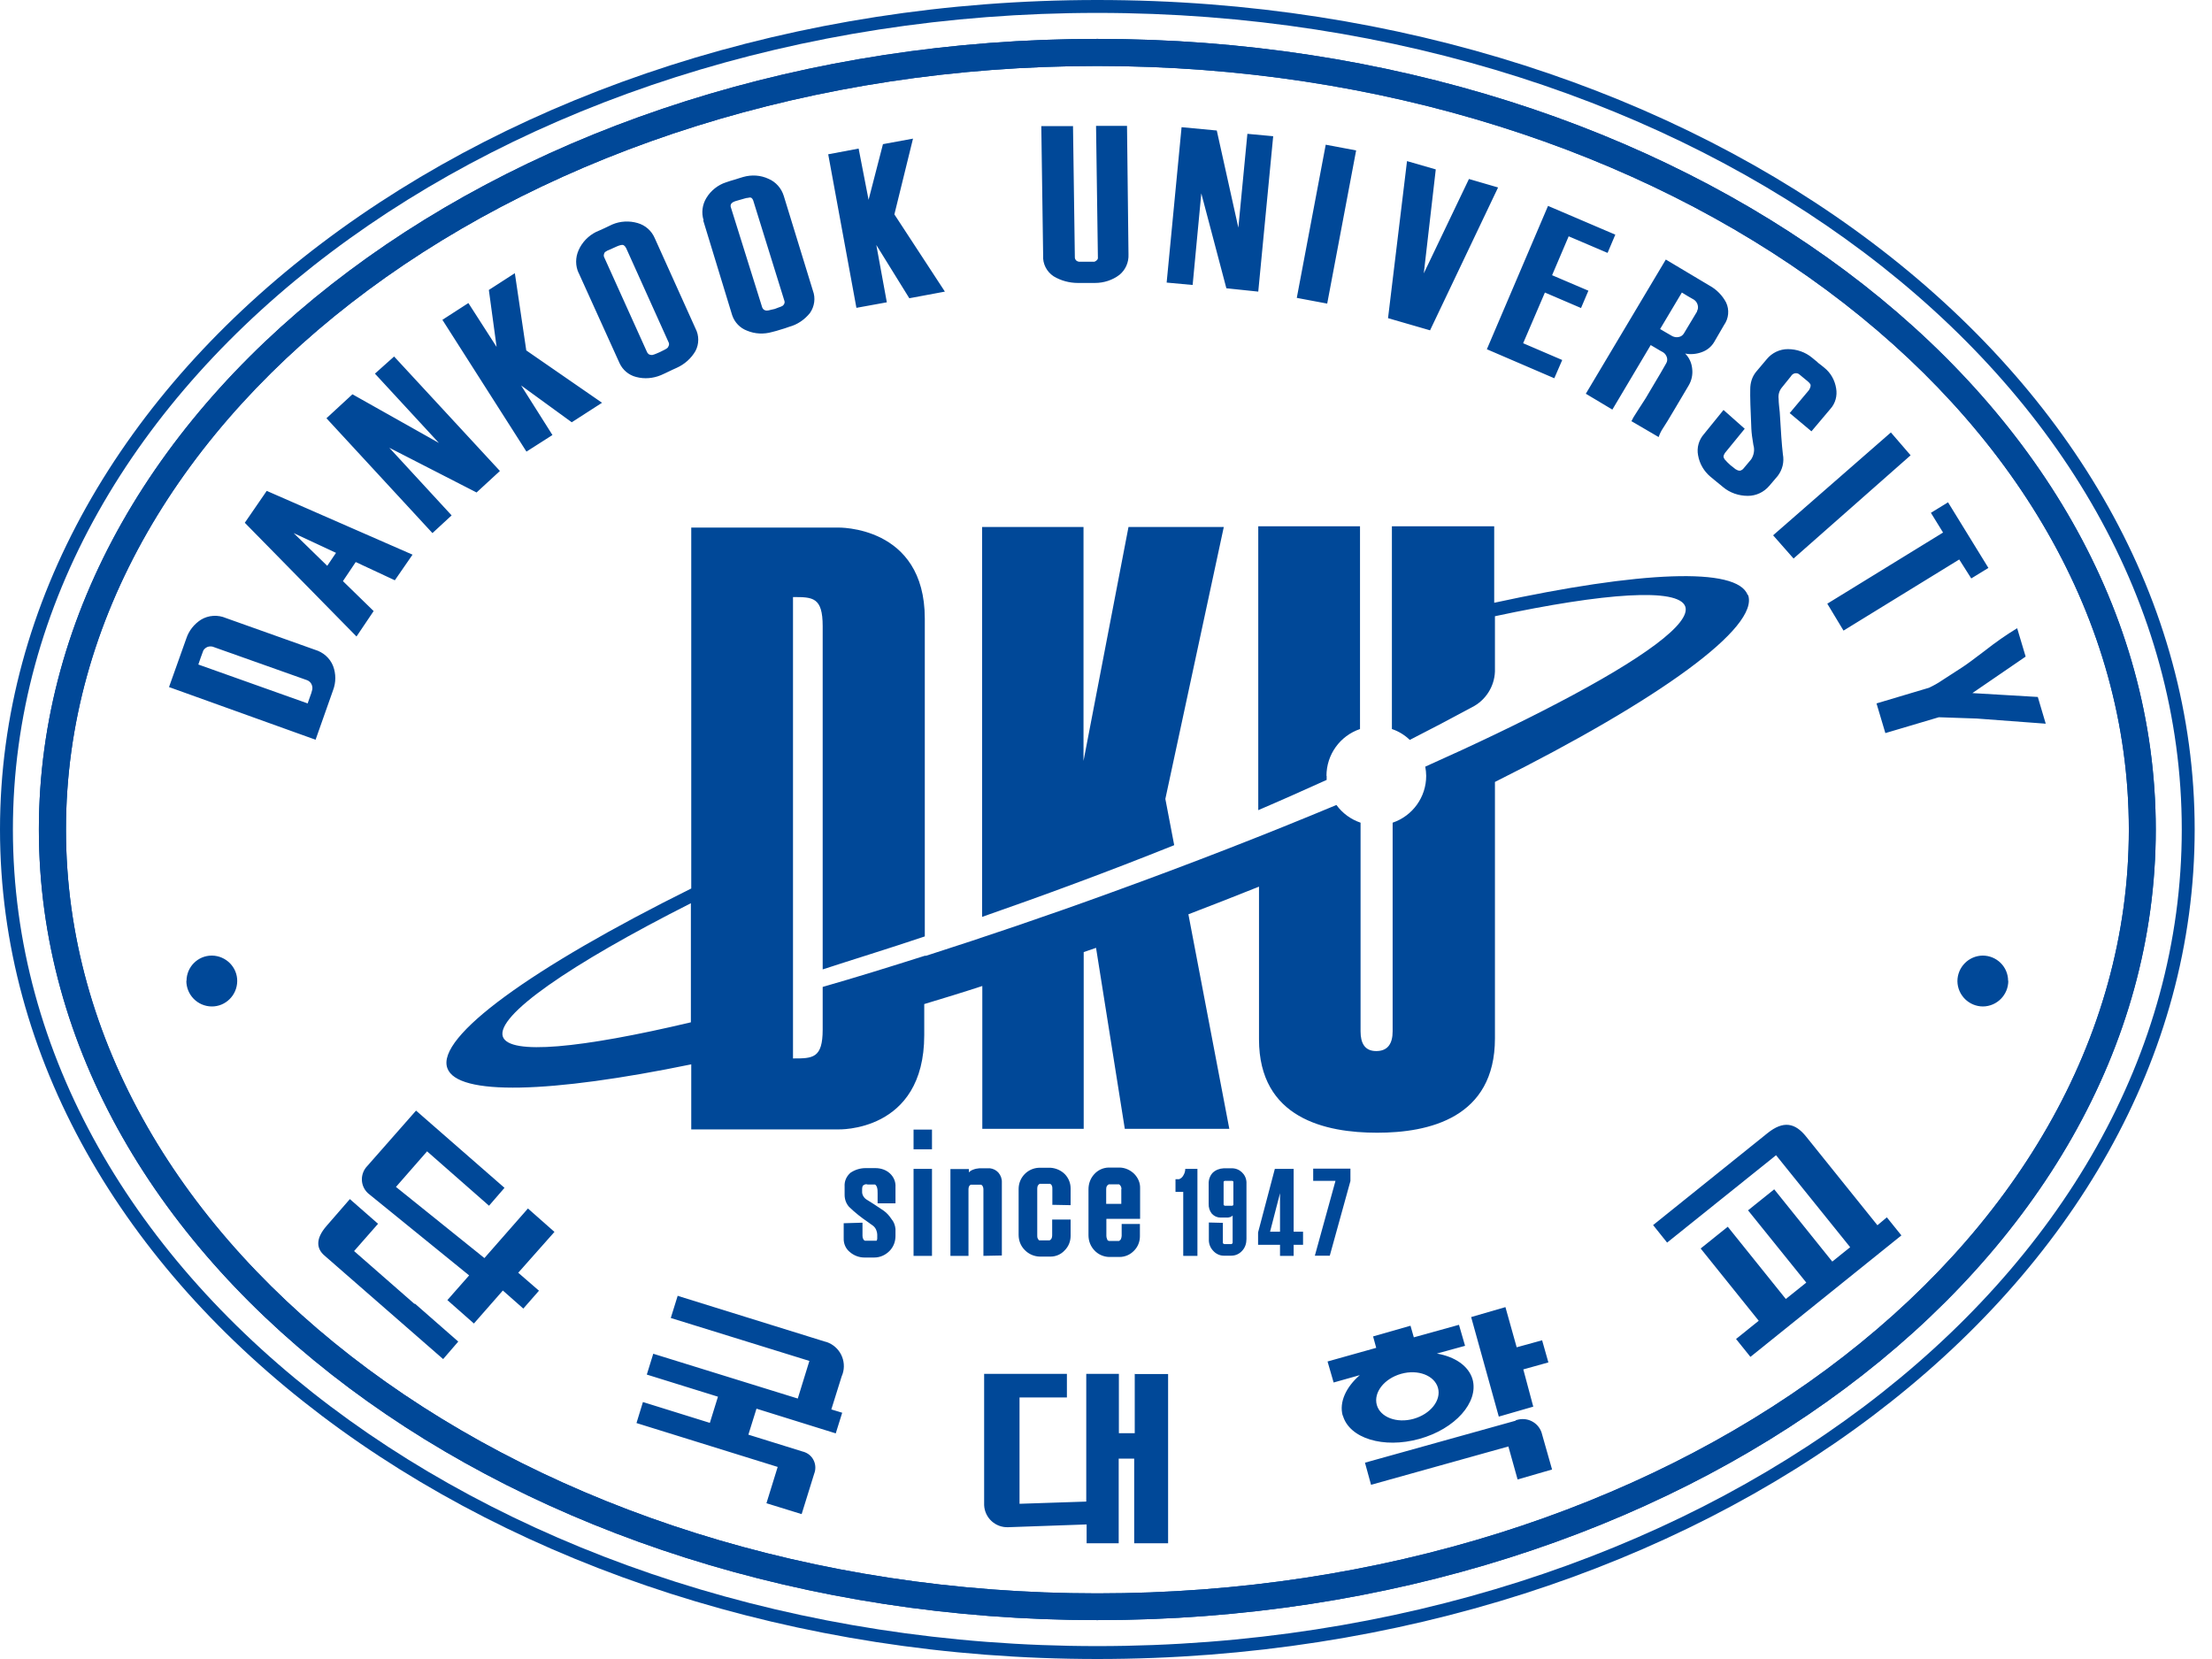 
    <svg width="120" height="90" viewBox="0 0 120 90" fill="none" xmlns="http://www.w3.org/2000/svg">
        <g clip-path="url(#clip0_737_8507)">
            <path d="M46.79 66.34V67.04C46.79 67.1 46.8 67.16 46.83 67.22C46.85 67.26 46.88 67.29 46.92 67.31H47.45C47.45 67.31 47.52 67.31 47.55 67.31C47.55 67.31 47.59 67.27 47.59 67.19C47.59 67.12 47.59 67.04 47.59 66.97C47.59 66.9 47.57 66.83 47.55 66.77C47.52 66.67 47.46 66.58 47.38 66.51L47.09 66.3C46.72 66.05 46.38 65.78 46.06 65.47C45.9 65.29 45.82 65.06 45.82 64.82V64.37C45.8 64.08 45.92 63.81 46.14 63.62C46.38 63.46 46.66 63.37 46.95 63.37H47.49C47.78 63.37 48.06 63.46 48.27 63.65C48.48 63.84 48.6 64.11 48.58 64.4V65.28H47.61V64.74C47.61 64.62 47.61 64.5 47.57 64.39C47.55 64.34 47.52 64.29 47.47 64.26H47.07C47.02 64.24 46.96 64.24 46.91 64.26L46.81 64.32C46.81 64.32 46.77 64.4 46.77 64.5C46.77 64.54 46.77 64.58 46.77 64.61V64.7C46.79 64.87 46.9 65.02 47.05 65.1C47.23 65.21 47.53 65.4 47.94 65.68C48.11 65.8 48.25 65.96 48.36 66.13C48.49 66.28 48.56 66.47 48.58 66.67V67.05C48.58 67.36 48.47 67.65 48.25 67.87C48.03 68.09 47.74 68.22 47.43 68.22H46.89C46.6 68.22 46.32 68.11 46.1 67.92C45.88 67.74 45.76 67.47 45.77 67.18V66.36L46.77 66.33L46.79 66.34ZM49.56 62.35V61.28H50.56V62.35H49.56ZM49.56 68.13V63.41H50.56V68.13H49.56ZM53.35 68.13V64.52C53.35 64.46 53.34 64.41 53.31 64.35C53.29 64.31 53.26 64.28 53.21 64.27C53.17 64.27 53.12 64.27 53.08 64.27H52.8C52.8 64.27 52.7 64.27 52.66 64.27C52.62 64.29 52.59 64.32 52.57 64.36C52.55 64.41 52.54 64.46 52.54 64.51V68.13H51.56V63.42H52.56V63.6C52.63 63.53 52.71 63.48 52.8 63.45C52.9 63.41 53.01 63.39 53.12 63.38H53.71C53.88 63.4 54.04 63.48 54.16 63.61C54.29 63.76 54.36 63.95 54.35 64.15V68.11L53.35 68.13ZM57.09 65.38V64.49C57.09 64.43 57.09 64.38 57.06 64.32C57.05 64.28 57.01 64.24 56.97 64.22H56.4C56.4 64.22 56.33 64.27 56.31 64.31C56.28 64.36 56.27 64.42 56.27 64.48V67.02C56.27 67.08 56.27 67.14 56.3 67.19C56.32 67.23 56.34 67.27 56.38 67.29H56.94C56.94 67.29 57.02 67.24 57.04 67.2C57.07 67.14 57.08 67.08 57.08 67.02V66.16H58.08V67.05C58.08 67.34 57.97 67.62 57.76 67.83C57.56 68.05 57.28 68.17 56.99 68.17H56.4C56.09 68.16 55.8 68.03 55.59 67.81C55.37 67.59 55.26 67.3 55.26 66.99V64.5C55.26 63.88 55.75 63.37 56.37 63.35H56.99C57.28 63.37 57.56 63.49 57.77 63.7C57.97 63.91 58.08 64.18 58.08 64.47V65.38L57.08 65.36L57.09 65.38ZM60.02 66.13V67.04C60.02 67.1 60.03 67.16 60.06 67.22C60.06 67.27 60.11 67.31 60.16 67.32H60.71C60.71 67.32 60.79 67.27 60.81 67.22C60.83 67.16 60.85 67.1 60.85 67.04V66.4H61.84V67.07C61.84 67.36 61.73 67.64 61.52 67.85C61.31 68.07 61.03 68.19 60.73 68.19H60.16C59.86 68.18 59.57 68.05 59.37 67.83C59.16 67.61 59.05 67.32 59.05 67.01V64.52C59.05 64.22 59.15 63.93 59.36 63.7C59.56 63.48 59.83 63.35 60.13 63.34H60.76C61.05 63.35 61.33 63.48 61.54 63.69C61.74 63.9 61.86 64.17 61.85 64.46V66.12H60.04L60.02 66.13ZM60.84 64.52C60.84 64.46 60.83 64.4 60.8 64.35C60.78 64.31 60.75 64.27 60.71 64.25H60.15C60.15 64.25 60.07 64.3 60.05 64.34C60.02 64.39 60.01 64.45 60.01 64.51V65.31H60.83V64.51L60.84 64.52ZM64.19 68.12V64.66H63.77V63.97H63.97C64.07 63.93 64.16 63.85 64.21 63.74C64.27 63.64 64.3 63.52 64.3 63.41H64.96V68.13H64.2L64.19 68.12ZM66.34 66.35V67.35C66.34 67.35 66.34 67.41 66.34 67.44C66.36 67.46 66.38 67.48 66.41 67.49H66.81C66.81 67.49 66.86 67.46 66.87 67.43C66.87 67.4 66.87 67.37 66.87 67.34V65.94C66.87 65.94 66.81 66 66.78 66.01C66.73 66.03 66.68 66.04 66.63 66.05H66.2C66.02 66.05 65.86 65.97 65.74 65.84C65.62 65.69 65.56 65.5 65.57 65.3V64.23C65.56 64 65.64 63.78 65.79 63.62C65.95 63.47 66.16 63.39 66.38 63.38H66.8C67.23 63.36 67.6 63.7 67.62 64.13C67.62 64.16 67.62 64.19 67.62 64.22V67.22C67.62 67.45 67.55 67.68 67.39 67.85C67.24 68.02 67.03 68.12 66.8 68.12H66.38C66.16 68.12 65.95 68.01 65.81 67.85C65.65 67.68 65.57 67.46 65.58 67.23V66.32L66.36 66.34L66.34 66.35ZM66.91 64.2C66.91 64.2 66.91 64.13 66.91 64.1C66.89 64.07 66.87 64.06 66.83 64.06H66.44C66.44 64.06 66.39 64.08 66.38 64.11C66.38 64.14 66.38 64.17 66.38 64.2V65.27C66.38 65.27 66.38 65.33 66.38 65.36C66.39 65.38 66.41 65.4 66.44 65.41H66.75C66.75 65.41 66.82 65.41 66.85 65.41C66.88 65.41 66.9 65.38 66.91 65.36C66.91 65.33 66.91 65.3 66.91 65.27V64.2ZM70.18 67.53V68.13H69.44V67.53H68.25V66.86L69.16 63.41H70.18V66.82H70.69V67.53H70.18ZM69.44 64.73L68.9 66.82H69.44V64.73ZM72.15 68.12H71.33L72.45 64.06H71.24V63.4H73.26V64.07L72.14 68.12H72.15Z" fill="#004898"/>
            <path d="M63.22 43.34L66.39 28.59H61.22L58.78 41.28V28.59H53.28V49.74C56.55 48.6 60.09 47.3 63.7 45.85L63.22 43.34ZM71.96 42.09C71.96 40.94 72.69 39.92 73.78 39.55V28.55H68.26V43.95C69.5 43.42 70.73 42.87 71.97 42.31C71.97 42.23 71.97 42.17 71.97 42.09H71.96ZM94.81 32.28C94.25 30.74 88.98 30.98 81.06 32.7V28.55H75.51V39.55C75.87 39.67 76.2 39.87 76.48 40.14C77.62 39.56 78.74 38.97 79.85 38.37C80.59 38 81.07 37.25 81.1 36.43V33.43C87.08 32.15 91.03 31.89 91.42 32.89C91.77 33.81 89.11 35.74 84.49 38.15C82.45 39.22 80.03 40.38 77.32 41.59C77.35 41.76 77.37 41.93 77.37 42.09C77.37 43.24 76.64 44.26 75.55 44.63V55.95C75.55 56.61 75.29 57.02 74.66 57.02C74.03 57.02 73.81 56.58 73.81 55.95V44.63C73.28 44.45 72.83 44.12 72.5 43.67C68.74 45.24 64.59 46.86 60.25 48.43C56.79 49.69 53.42 50.83 50.24 51.85H50.17C48.25 52.46 46.41 53.03 44.63 53.54V55.85C44.63 57.42 44.09 57.42 43.02 57.42V32.39C44.09 32.39 44.63 32.39 44.63 33.97V52.59C46.28 52.05 48.15 51.48 50.17 50.8V33.56C50.17 28.48 45.44 28.62 45.44 28.62H37.5V48.2C28.84 52.5 23.64 56.26 24.27 57.95C24.81 59.46 29.87 59.31 37.5 57.74V61.27H45.45C45.45 61.27 50.14 61.46 50.14 56.15V54.47C51.17 54.16 52.22 53.84 53.29 53.49V61.24H58.79V51.65L59.46 51.42L61.02 61.24H66.69L64.47 49.6C65.78 49.1 67.05 48.6 68.3 48.1V56.38C68.3 60.68 71.92 61.45 74.71 61.45C77.5 61.45 81.1 60.66 81.1 56.33V42.42C90.05 37.95 95.47 34.01 94.83 32.27L94.81 32.28ZM37.48 55.46C31.52 56.87 27.64 57.25 27.28 56.24C26.89 55.11 30.89 52.33 37.48 49V55.47V55.46ZM9.17 37.27L10.11 34.63C10.25 34.21 10.53 33.86 10.9 33.62C11.31 33.37 11.82 33.34 12.26 33.53L17.09 35.25C17.53 35.38 17.9 35.7 18.07 36.13C18.23 36.55 18.23 37.02 18.07 37.44L17.12 40.13L9.16 37.27H9.17ZM11.57 35.09C11.47 35.06 11.37 35.06 11.27 35.09C11.17 35.13 11.08 35.2 11.03 35.29C11.03 35.29 10.98 35.43 10.89 35.67L10.76 36.05L16.69 38.16L16.82 37.79C16.87 37.67 16.91 37.54 16.94 37.41C16.96 37.3 16.94 37.2 16.89 37.1C16.84 37.01 16.76 36.94 16.66 36.9L11.56 35.09H11.57ZM20.27 33.15L19.34 34.53L13.28 28.36L14.47 26.63L22.38 30.09L21.42 31.48L15.93 28.92L20.27 33.15ZM18.5 31.68L17.54 31.01L18.54 29.53L19.5 30.19L18.5 31.68ZM25.86 26.72L21.12 24.29L24.5 27.96L23.46 28.92L17.71 22.69L19.12 21.39L23.81 24.03L20.34 20.27L21.38 19.34L27.12 25.55L25.85 26.72H25.86ZM31.02 22.91L28.27 20.91L29.97 23.6L28.56 24.5L24 17.35L25.41 16.44L26.94 18.82L26.52 15.73L27.93 14.82L28.55 19.01L32.66 21.85L31.03 22.9L31.02 22.91ZM31.39 14.81C31.21 14.42 31.21 13.97 31.39 13.57C31.58 13.14 31.92 12.79 32.34 12.58L32.57 12.48L32.79 12.38L33 12.28L33.21 12.18C33.65 11.99 34.14 11.97 34.59 12.1C35.01 12.22 35.35 12.52 35.52 12.92L37.73 17.82C37.93 18.2 37.93 18.66 37.73 19.04C37.5 19.44 37.14 19.76 36.72 19.95L36.5 20.05L36.29 20.15L36.08 20.25L35.86 20.35C35.43 20.53 34.96 20.57 34.51 20.45C34.11 20.35 33.78 20.07 33.61 19.7L31.39 14.8V14.81ZM33.94 13.43C33.92 13.37 33.88 13.33 33.83 13.3C33.78 13.28 33.72 13.28 33.66 13.3C33.59 13.32 33.52 13.34 33.46 13.37L33.26 13.46L33.06 13.55C32.99 13.57 32.92 13.61 32.86 13.65C32.81 13.68 32.78 13.72 32.77 13.78C32.75 13.83 32.75 13.89 32.77 13.94L35.11 19.12C35.11 19.12 35.17 19.21 35.22 19.23C35.27 19.25 35.32 19.26 35.38 19.26C35.45 19.24 35.53 19.22 35.59 19.19L35.8 19.1L36 19C36.07 18.97 36.13 18.93 36.19 18.89C36.23 18.86 36.26 18.81 36.28 18.75C36.3 18.7 36.3 18.64 36.28 18.59L33.95 13.42L33.94 13.43ZM38.17 11.95C38.04 11.54 38.1 11.1 38.32 10.74C38.56 10.34 38.95 10.03 39.39 9.89L39.63 9.81L39.87 9.74L40.09 9.67L40.32 9.6C40.78 9.47 41.26 9.5 41.69 9.7C42.09 9.87 42.39 10.21 42.52 10.63L44.1 15.77C44.25 16.17 44.19 16.62 43.94 16.98C43.65 17.34 43.26 17.61 42.81 17.73L42.58 17.81L42.35 17.88L42.12 17.95L41.89 18.01C41.44 18.14 40.96 18.12 40.53 17.94C40.15 17.8 39.85 17.49 39.72 17.1L38.15 11.96L38.17 11.95ZM40.86 10.87C40.84 10.81 40.81 10.77 40.76 10.73C40.71 10.71 40.65 10.71 40.6 10.73C40.53 10.73 40.46 10.75 40.39 10.77L40.18 10.83L39.97 10.89C39.9 10.91 39.83 10.93 39.76 10.97C39.71 11 39.67 11.04 39.65 11.09C39.63 11.14 39.63 11.2 39.65 11.25L41.35 16.68C41.37 16.73 41.4 16.77 41.44 16.8C41.48 16.83 41.54 16.85 41.59 16.85C41.66 16.85 41.74 16.83 41.81 16.81L42.03 16.76L42.24 16.68C42.31 16.66 42.38 16.63 42.44 16.6C42.49 16.57 42.53 16.52 42.55 16.47C42.57 16.42 42.57 16.36 42.55 16.31L40.86 10.87ZM49.33 16.18L47.54 13.29L48.11 16.4L46.46 16.7L44.93 8.37L46.58 8.06L47.12 10.84L47.9 7.82L49.53 7.52L48.52 11.63L51.26 15.82L49.33 16.18ZM58.21 6.83L58.31 13.96C58.31 14.02 58.33 14.07 58.37 14.12C58.41 14.16 58.47 14.19 58.53 14.2C58.6 14.2 58.67 14.2 58.74 14.2H59.16C59.23 14.2 59.3 14.2 59.37 14.2C59.42 14.18 59.47 14.15 59.51 14.11C59.55 14.07 59.57 14.01 59.56 13.95L59.46 6.83H61.14L61.22 13.8C61.24 14.23 61.06 14.64 60.73 14.91C60.35 15.2 59.88 15.35 59.4 15.35H58.48C58.02 15.35 57.56 15.23 57.16 14.99C56.78 14.74 56.56 14.31 56.59 13.86L56.49 6.84H58.2L58.21 6.83ZM66.53 15.64L65.17 10.49L64.7 15.46L63.29 15.33L64.1 6.9L66.01 7.08L67.18 12.35L67.67 7.26L69.07 7.39L68.26 15.82L66.54 15.64H66.53ZM70.35 16.16L71.92 7.85L73.57 8.16L72 16.47L70.35 16.16ZM77.58 17.92L75.3 17.26L76.33 8.74L77.89 9.19L77.24 14.83L79.69 9.71L81.27 10.17L77.58 17.92ZM80.66 18.95L83.98 11.17L87.63 12.73L87.21 13.72L85.1 12.82L84.2 14.93L86.17 15.77L85.77 16.71L83.81 15.87L82.63 18.62L84.75 19.53L84.32 20.52L80.67 18.95H80.66ZM88.5 22.86C88.57 22.71 88.65 22.57 88.74 22.44C88.84 22.29 89.01 22.01 89.28 21.6L89.41 21.38L89.54 21.16L90.08 20.25L90.39 19.71C90.45 19.61 90.46 19.5 90.43 19.39C90.39 19.27 90.32 19.17 90.22 19.11C90.11 19.05 90 18.99 89.89 18.92L89.55 18.72L87.47 22.22L86.03 21.36L90.37 14.08L92.75 15.5C93.13 15.71 93.44 16.03 93.64 16.41C93.83 16.81 93.78 17.28 93.53 17.63L92.99 18.56C92.84 18.81 92.61 19 92.33 19.1C92.04 19.21 91.72 19.24 91.42 19.18C91.64 19.4 91.77 19.69 91.8 20C91.84 20.32 91.77 20.64 91.61 20.91L90.84 22.21C90.55 22.7 90.34 23.05 90.21 23.24C90.11 23.39 90.04 23.54 89.98 23.71L88.49 22.84L88.5 22.86ZM92.06 16.88C92.12 16.78 92.13 16.66 92.1 16.55C92.07 16.43 92 16.33 91.9 16.26L91.57 16.07L91.24 15.87L90.06 17.85L90.4 18.05L90.73 18.24C90.84 18.29 90.96 18.31 91.08 18.28C91.19 18.26 91.29 18.19 91.35 18.09L92.07 16.89L92.06 16.88ZM94.65 23.26L93.58 24.57C93.58 24.57 93.51 24.68 93.5 24.75C93.5 24.82 93.53 24.88 93.57 24.93C93.62 24.99 93.67 25.04 93.72 25.09L93.88 25.24L94.06 25.38C94.11 25.43 94.17 25.47 94.24 25.5C94.3 25.53 94.36 25.54 94.42 25.53C94.48 25.51 94.54 25.47 94.58 25.42L95 24.92C95.15 24.69 95.2 24.4 95.12 24.14C95.06 23.79 95.02 23.49 95.01 23.26C94.96 22.19 94.94 21.5 94.95 21.11C94.95 20.77 95.05 20.44 95.26 20.18L95.85 19.48C96.13 19.14 96.55 18.94 96.99 18.94C97.47 18.94 97.94 19.1 98.31 19.41L98.48 19.55C98.54 19.59 98.59 19.64 98.64 19.69L98.81 19.82L98.97 19.95C99.32 20.23 99.54 20.63 99.61 21.07C99.68 21.47 99.57 21.88 99.3 22.18L98.27 23.4L97.09 22.41L98.13 21.17C98.13 21.17 98.2 21.06 98.21 21C98.23 20.95 98.23 20.89 98.21 20.84C98.17 20.78 98.12 20.73 98.06 20.68L97.89 20.54L97.72 20.4C97.67 20.35 97.61 20.31 97.55 20.27C97.4 20.21 97.24 20.27 97.16 20.41L96.66 21.03C96.52 21.2 96.46 21.42 96.49 21.64C96.49 21.88 96.53 22.12 96.55 22.36C96.61 23.37 96.66 24.14 96.72 24.64C96.8 25.06 96.7 25.48 96.44 25.82L95.98 26.36C95.69 26.7 95.27 26.9 94.82 26.9C94.33 26.9 93.85 26.74 93.47 26.42L93.3 26.28L93.14 26.15L92.97 26.01L92.8 25.87C92.44 25.57 92.2 25.16 92.12 24.7C92.04 24.29 92.16 23.87 92.43 23.56L93.5 22.24L94.65 23.26ZM96.19 29.04L102.58 23.46L103.65 24.7L97.3 30.3L96.19 29.04ZM106.29 30.35L100.01 34.21L99.13 32.75L105.41 28.89L104.75 27.82L105.68 27.25L107.87 30.81L106.94 31.38L106.28 30.34L106.29 30.35ZM107.22 38.98L105.18 38.91L102.28 39.77L101.8 38.16L104.65 37.31C104.9 37.19 105.14 37.06 105.37 36.9L106.39 36.24C106.66 36.07 107.09 35.75 107.68 35.3C108.24 34.86 108.82 34.45 109.43 34.08L109.89 35.62L107 37.6L110.55 37.81L110.98 39.26L107.23 38.98H107.22ZM101.85 66.47L97.99 61.67C97.38 60.9 96.74 60.79 95.89 61.47L89.68 66.46L90.44 67.41L96.35 62.67L100.37 67.66L99.4 68.44L96.25 64.52L94.83 65.66L97.99 69.58L96.88 70.47L93.73 66.55L92.26 67.73L95.41 71.65L94.18 72.64L94.96 73.61L103.15 67.02L102.36 66.04L101.86 66.46L101.85 66.47Z" fill="#004898"/>
            <path fill-rule="evenodd" clip-rule="evenodd" d="M61.539 74.54H63.369V83.72H61.529V79.13H60.689V83.72H58.949V82.7L54.699 82.85C54.009 82.88 53.419 82.35 53.389 81.65C53.389 81.63 53.389 81.61 53.389 81.59V74.53H57.879V75.81H55.309V81.58L58.929 81.46V74.53H60.699V77.75H61.559V74.53H61.549L61.539 74.54ZM36.769 70.28L36.389 71.5L43.909 73.83L43.279 75.87L35.439 73.44L35.089 74.57L38.949 75.77L38.509 77.19L34.879 76.06L34.529 77.2L42.189 79.58L41.579 81.55L43.489 82.14L44.169 79.95C44.349 79.49 44.129 78.97 43.679 78.79C43.639 78.77 43.599 78.76 43.559 78.75L40.599 77.83L41.039 76.42L45.339 77.76L45.689 76.64L45.099 76.46L45.659 74.67C45.969 73.98 45.659 73.16 44.959 72.85C44.889 72.82 44.819 72.79 44.749 72.78L36.769 70.3H36.779L36.769 70.28ZM82.279 73.09L81.669 70.91L79.809 71.45L81.309 76.85L83.179 76.31L82.639 74.29L83.999 73.91L83.659 72.71L82.279 73.09ZM82.229 77.07L74.049 79.35L74.379 80.55L81.829 78.47L82.329 80.26L84.199 79.72L83.659 77.82C83.529 77.24 82.949 76.88 82.369 77.01C82.319 77.02 82.259 77.04 82.209 77.06L82.229 77.07ZM72.849 76.79C73.199 78.03 75.049 78.6 76.999 78.06C78.949 77.52 80.219 76.07 79.889 74.84C79.679 74.1 78.929 73.6 77.949 73.43L79.479 73.01L79.149 71.87L76.699 72.55L76.519 71.92L74.489 72.5L74.659 73.12L72.019 73.86L72.349 75L73.769 74.6C73.029 75.24 72.639 76.06 72.839 76.79H72.849ZM76.009 74.53C76.929 74.27 77.819 74.62 78.009 75.29C78.199 75.96 77.609 76.71 76.689 76.97C75.769 77.23 74.869 76.88 74.689 76.21C74.509 75.54 75.089 74.79 76.009 74.53Z" fill="#004898"/>
            <path d="M22.489 70.74L19.209 67.87L20.509 66.39L18.98 65.05L17.72 66.5C17.09 67.22 17.18 67.75 17.599 68.11L24.04 73.73L24.86 72.78L22.52 70.73H22.48L22.489 70.74ZM28.11 69.05L30.079 66.83L28.64 65.56L26.279 68.25L21.48 64.39L23.169 62.46L26.529 65.41L27.369 64.44L22.57 60.25L19.93 63.25C19.529 63.66 19.529 64.32 19.95 64.72C19.97 64.74 20 64.76 20.02 64.78L25.45 69.19L24.27 70.53L25.709 71.8L27.279 70.01L28.39 70.99L29.239 70.02L28.119 69.05H28.11Z" fill="#004898"/>
            <path d="M0 45C0 69.81 26.71 90 59.53 90C92.35 90 119.06 69.81 119.06 45C119.06 20.19 92.37 0 59.53 0C26.69 0 0 20.19 0 45ZM0.7 45C0.7 20.57 27.09 0.7 59.53 0.7C91.97 0.7 118.36 20.57 118.36 45C118.36 69.43 91.97 89.3 59.53 89.3C27.09 89.3 0.7 69.43 0.7 45Z" fill="#004898"/>
            <path d="M2.109 45C2.109 68.63 27.889 87.89 59.529 87.89C91.169 87.89 116.949 68.65 116.949 45C116.949 21.35 91.169 2.11 59.529 2.11C27.889 2.11 2.109 21.35 2.109 45ZM3.579 45C3.579 22.16 28.679 3.58 59.529 3.58C90.379 3.58 115.489 22.16 115.489 45.01C115.489 67.86 90.389 86.44 59.529 86.44C28.669 86.44 3.579 67.84 3.579 45Z" fill="#004898"/>
            <path d="M2.109 45C2.109 68.63 27.889 87.89 59.529 87.89C91.169 87.89 116.949 68.65 116.949 45C116.949 21.35 91.169 2.11 59.529 2.11C27.889 2.11 2.109 21.35 2.109 45ZM3.579 45C3.579 22.16 28.679 3.58 59.529 3.58C90.379 3.58 115.489 22.16 115.489 45.01C115.489 67.86 90.389 86.44 59.529 86.44C28.669 86.44 3.579 67.84 3.579 45Z" fill="#004898"/>
            <path d="M108.949 53.21C108.949 53.97 108.339 54.59 107.579 54.6C106.819 54.6 106.199 53.99 106.189 53.23C106.189 52.47 106.799 51.85 107.559 51.84C108.319 51.84 108.939 52.45 108.939 53.21H108.949ZM10.109 53.21C10.109 53.97 10.719 54.59 11.479 54.6C12.239 54.61 12.859 53.99 12.869 53.23C12.879 52.47 12.259 51.85 11.499 51.84C11.499 51.84 11.499 51.84 11.489 51.84C10.729 51.84 10.119 52.46 10.119 53.21H10.109Z" fill="#004898"/>
        </g>
        <defs>
            <clipPath id="clip0_737_8507">
                <rect width="119.06" height="90" fill="white"/>
            </clipPath>
        </defs>
    </svg>
